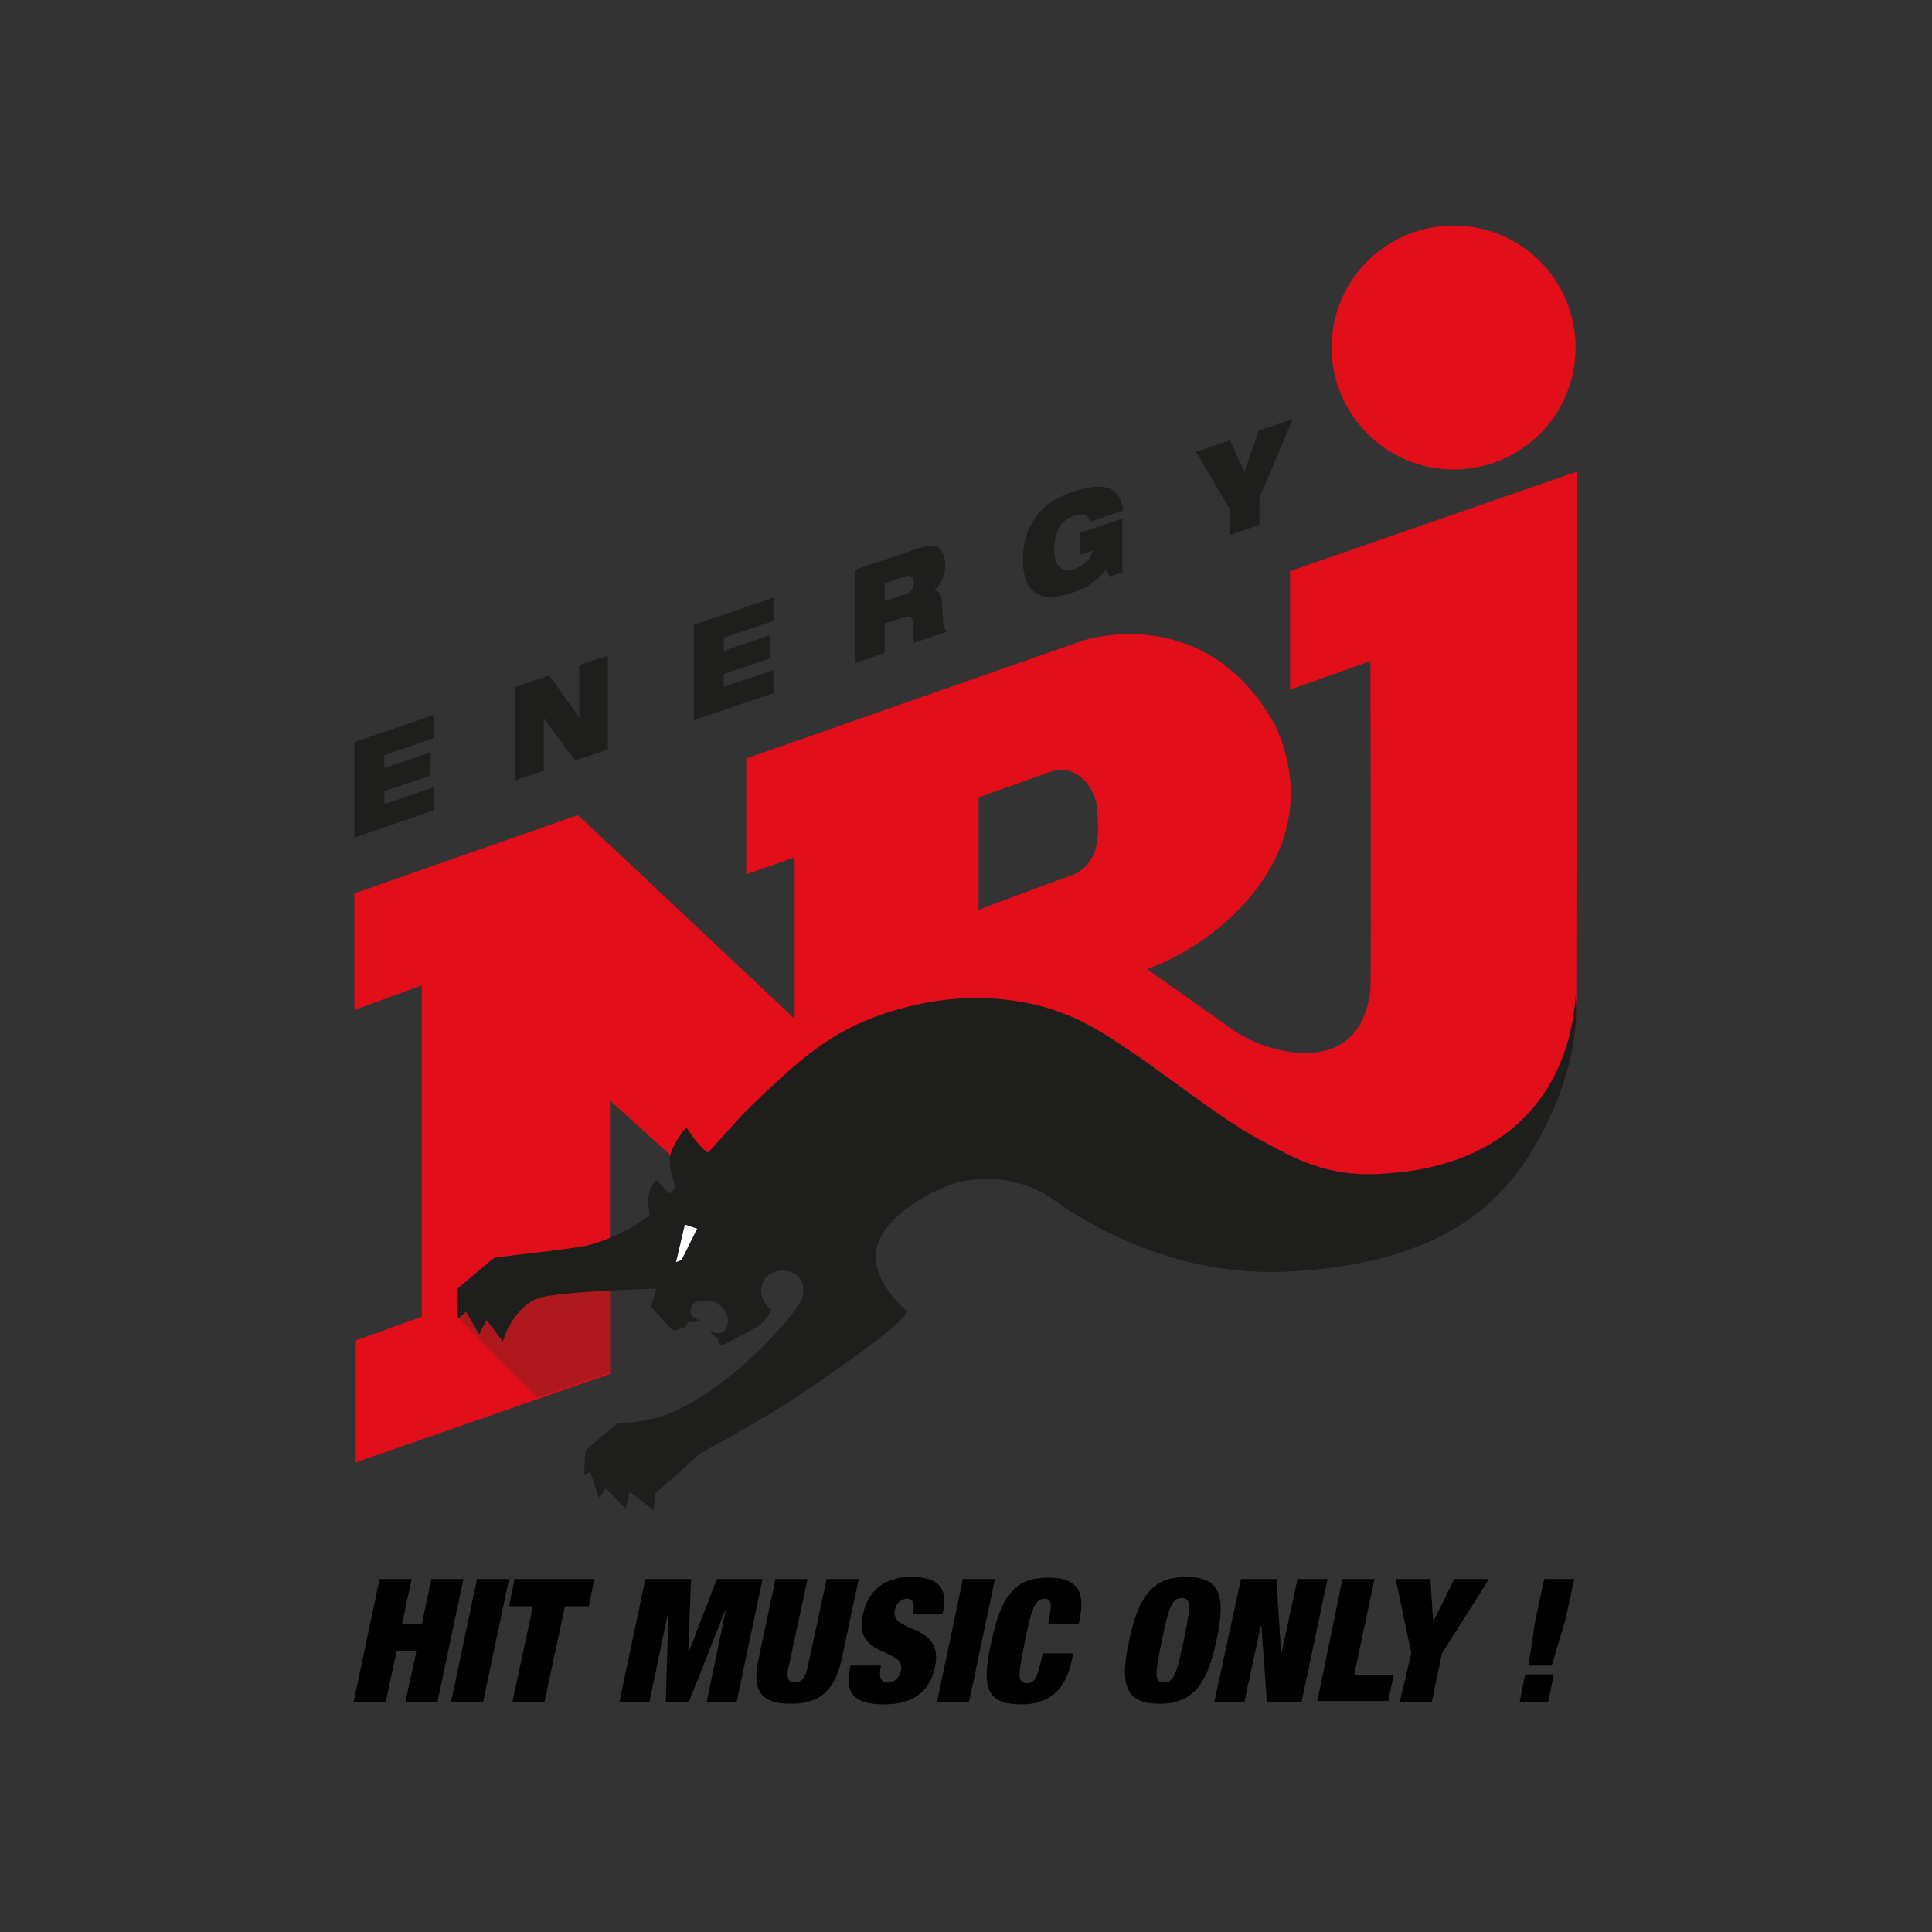 <?xml version="1.0" encoding="utf-8"?>
<!-- Generator: Adobe Illustrator 27.0.1, SVG Export Plug-In . SVG Version: 6.00 Build 0)  -->
<svg version="1.0" id="Ebene_1" xmlns="http://www.w3.org/2000/svg" xmlns:xlink="http://www.w3.org/1999/xlink" x="0px" y="0px"
	 viewBox="0 0 283.5 283.5" style="enable-background:new 0 0 283.5 283.5;" xml:space="preserve">
<rect x="0" y="0" width="283.5" height="283.5" fill="#333333" stroke="none"/>
<style type="text/css">
	.st0{fill:#E20E1A;}
	.st1{fill:#AF191D;}
	.st2{fill:#1E1F1D;}
	.st3{fill:#FFFFFF;}
	.st4{fill:#1E1E1C;}
</style>
<g>
	<g>
		<path d="M55.7,231.7h4.7l-1.4,6.6h2.9l1.4-6.6H68l-3.8,18h-4.7l1.6-7.4h-2.9l-1.6,7.4h-4.7L55.7,231.7z"/>
		<path d="M70,231.7h4.7l-3.8,18h-4.7L70,231.7z"/>
		<path d="M78.2,235.7h-3.5l0.8-4h11.7l-0.8,4h-3.5l-3,14h-4.7L78.2,235.7z"/>
		<path d="M94.7,231.7h6.7l-0.4,10.6h0.1l4.1-10.6h6.7l-3.8,18h-4.4l2.8-13.4h-0.1l-5.3,13.4h-3.4l0.4-13.4h0l-2.8,13.4h-4.4
			L94.7,231.7z"/>
		<path d="M118.5,231.7l-2.8,13c-0.4,1.7,0.1,2.2,0.9,2.2c0.9,0,1.5-0.5,1.9-2.2l2.8-13h4.7l-2.5,11.8c-1.1,5-3.6,6.5-7.5,6.5
			c-3.9,0-5.8-1.5-4.7-6.5l2.5-11.8H118.5z"/>
		<path d="M133.9,236.9l0.1-0.4c0.2-1.1,0-1.9-0.9-1.9c-1,0-1.6,0.8-1.8,1.6c-0.8,3.6,7.3,1.8,5.9,8.4c-0.8,3.8-3.4,5.5-7.5,5.5
			c-3.9,0-5.8-1.3-5-5.1l0.1-0.6h4.5l-0.1,0.4c-0.3,1.5,0.2,2.1,1.1,2.1c1,0,1.7-0.8,1.9-1.7c0.8-3.5-7-1.8-5.6-8.2
			c0.8-3.6,3.1-5.6,7.1-5.6c4.1,0,5.5,1.7,4.6,5.5H133.9z"/>
		<path d="M141.3,231.7h4.7l-3.8,18h-4.7L141.3,231.7z"/>
		<path d="M154,237.2c0.4-2,0.2-2.6-0.7-2.6c-1.4,0-1.9,1.3-2.9,6.2c-1,4.9-1.2,6.2,0.3,6.2c1.2,0,1.6-1,2.3-4.4h4.5l-0.3,1.3
			c-1.1,5-4.3,6.2-7.3,6.2c-5.3,0-5.9-2.6-4.4-9.3c1.5-6.9,3.5-9.3,8.4-9.3c4.2,0,5.3,2.2,4.6,5.7l-0.2,1.1h-4.5L154,237.2z"/>
		<path d="M174.1,231.4c4.8,0,5.9,2.6,4.4,9.3c-1.4,6.7-3.6,9.3-8.4,9.3s-5.9-2.6-4.4-9.3C167.1,234,169.3,231.4,174.1,231.4z
			 M170.8,246.9c1.4,0,1.9-1.3,2.9-6.2c1-4.9,1.2-6.2-0.3-6.2c-1.4,0-1.9,1.3-2.9,6.2C169.5,245.6,169.3,246.9,170.8,246.9z"/>
		<path d="M182.1,231.7h5.2l0.7,11.1h0l2.4-11.1h4.4l-3.8,18h-5.1l-0.8-11.1H185l-2.4,11.1h-4.4L182.1,231.7z"/>
		<path d="M197,231.7h4.7l-3,14.1h5.8l-0.8,3.8h-10.4L197,231.7z"/>
		<path d="M207.1,242.6l-2.3-10.9h5.1l0.4,6.3h0l3.1-6.3h5.1l-6.9,10.9l-1.5,7.1h-4.7L207.1,242.6z"/>
		<path d="M223.8,245.7h4.2l-0.8,4h-4.2L223.8,245.7z M225.3,237.7l1.3-6h4.4l-1.3,6l-2,6.7h-3.4L225.3,237.7z"/>
	</g>
	<g>
		<path class="st0" d="M189.3,83.8v17.4l11.8-4.2c0,0,0.1,45.6,0,48c-1.3,13.9-15.8,9.5-20.5,5.9c-1.5-1.1-12.3-8.7-12.3-8.7
			c10.6-3.7,27.1-17.3,18.9-35.6C177,87.9,158.9,94,158.9,94l-49.4,17.3v17l7.1-2.5v23.7l-31.8-29.9l-32.8,11.5l0,17.1l9.9-3.6v48.6
			l-9.7,3.5v17.9l37.3-13v-40.1L110,180l52.6-14c0,0,7,5.5,12.2,9.3c8.9,6.5,19.7,7.9,31.8,4.6c13.3-3.6,24.7-15.3,24.7-32.5
			c0-6.1,0.1-78.2,0.1-78.2L189.3,83.8z M157.4,128.4c-3.5,1.2-13.8,5.1-13.8,5.1V117c0,0,7.1-2.5,10.7-3.8c3.5-1.2,6.6,2.3,6.7,5.7
			C161.2,122,161.7,126.4,157.4,128.4z M213.3,68.9c9.9,0,17.9-8,17.9-17.9c0-9.9-8-17.9-17.9-17.9c-9.9,0-17.9,8-17.9,17.9
			C195.4,60.8,203.4,68.9,213.3,68.9z"/>
		<polygon class="st1" points="78.9,205.1 67.3,193.5 68.3,188.7 89.5,187.7 89.5,201.4 		"/>
		<path class="st2" d="M231.2,146.1c-0.9,13.7-9.6,25-27.9,26.1c-8.6,0.7-13.6-2.4-17.9-4.7c-7.9-3.9-20.7-15.5-28.9-18.6
			c-5.8-2.4-13.8-3.3-21.9-1.5c-8.1,1.8-12.5,4.7-15.8,7.2c-3.3,2.5-8.5,7.6-9.8,8.9c-1.3,1.4-4.9,5.5-5.1,5.6
			c-0.3,0-1.3-1.1-1.8-1.7c-0.5-0.6-1.2-1.8-1.4-1.9c-0.3,0.1-2.3,2.9-2.4,4.4c-0.2,1.5,0.7,3.7,0.7,4.2c0,0.5-0.6,1-0.8,1
			c-0.2,0-1.7-1.9-1.9-1.9c-0.2,0-0.9,1.3-1.1,2.1c-0.2,0.8,0.1,3,0.1,3c-1.9,1.6-5.2,3.4-8.9,4.4c-2.3,0.6-13.5,1.7-13.9,1.9
			c-0.3,0.2-5.5,4.6-5.5,4.6l0.2,4.3l1.2-1l1.9,3.3l1.1-2.1c0,0,1.6,2.1,2.4,3.2c0.4-1.8,2.3-5.4,5.2-6.4c2.8-1,16.9-1.4,17.3-1.4
			c0,0.4-0.8,2.5-0.8,2.6c0,0.1,3.1,3.4,3.3,3.5c0.2,0.1,1.7-0.4,1.8-0.5c0.1-0.1,0.3-0.4,0.3-0.7c0.1,0,1.2,0.1,1.7-0.3
			c-1.4-0.4-1.5-1.3-1.1-2.1c0.4-0.8,2.6-1.1,3.8-0.3c1.2,0.8,1.9,2.1,1.3,3.5c-0.5,1.3-2.1,0.7-2.5,0.6c0.1,0.2,1.3,1,1.3,1.1
			c0,0.1,0,0.4,0,0.4s0.3,0.5,0.6,0.5c0.2,0,4.9-2.6,5.3-2.8c0.3-0.2,1.3-1.2,1.9-2.4c0,0-1.6-1.1-1.5-3c0.1-1.9,1.8-3,3.7-2.7
			c1.9,0.2,2.9,1.9,2.3,4c-0.4,1.7-9.1,11.7-16.8,15.6c-5.1,3-9.8,2.6-10.1,2.7c-0.3,0.1-4.9,4-4.9,4l-0.2,3.6l0.9-0.4l1.3,3.8
			l1-1.4l2.9,3l0.6-2.5l3.5,2.7c0,0,0.2-1.3,0.3-2.5c0.5-0.4,5.8-5.2,6.3-5.6c0.5-0.5,8.3-4.4,15.1-9c7.8-5.2,15.3-10.7,15.5-12.1
			c-1-0.8-4.7-4.3-4.6-8.2c0.1-3.9,4.6-7.6,9.8-9.9c5.2-2.3,12-1.5,16.5,1.9c3.1,2.2,16.4,11.3,34.2,10.4c18.7-1,29.7-7.1,36.2-18.4
			C231.9,156.6,231.4,148.3,231.2,146.1z"/>
		<polygon class="st3" points="99.2,185.2 100.5,179.7 102.3,180.3 100,184.9 		"/>
	</g>
	<path class="st4" d="M52,108.9l11.7-4l0,3.4l-7.3,2.5l0,1.9l6.8-2.3l0,3.4l-6.8,2.3l0,1.9l7.3-2.5l0,3.4l-11.7,4L52,108.9z"/>
	<path class="st4" d="M75.6,100.8l5-1.7l4.4,6.2l0,0l0-7.7l4.2-1.4l0,13.8l-4.8,1.6l-4.6-6.2l0,0l0,7.7l-4.2,1.4L75.6,100.8z"/>
	<path class="st4" d="M101.8,91.7l11.7-4l0,3.4l-7.3,2.5l0,1.9l6.8-2.3l0,3.4l-6.8,2.3l0,1.9l7.3-2.5l0,3.4l-11.7,4L101.8,91.7z"/>
	<path class="st4" d="M125.5,83.6l9.1-3.1c1.2-0.4,2-0.5,2.6-0.4c0.8,0.2,1.5,1.3,1.5,2.8c0,1.3-0.4,2.8-1.7,3.7l0,0
		c0.6,0,1.2,0.5,1.2,1.7l0.2,3c0,0.6,0.3,1.1,0.5,1.4l-4.7,1.6c-0.2-0.4-0.2-1-0.2-2.5c0-1-0.3-1.5-1.1-1.3l-3.1,1l0,4.3l-4.3,1.5
		L125.5,83.6z M129.8,88.2l3.1-1c0.8-0.3,1.2-0.8,1.2-1.7c0-1-0.5-1.1-1.3-0.9l-3,1L129.8,88.2z"/>
	<path class="st4" d="M158.5,78.2l6.2-2.1l0,7.9l-1.9,0.6l-0.5-1.1c-1.1,1.6-2.5,2.6-5,3.5c-3,1-7.2,1.5-7.2-4.9
		c0-6.1,3.9-8.8,7.2-9.9c4.8-1.6,7.1-0.8,7.5,2.7l-4.9,1.7c-0.1-0.7-0.4-1-0.8-1.1c-0.4-0.1-0.9,0-1.5,0.2c-1.8,0.6-2.9,2.1-2.9,4.9
		c0,2.6,1.1,3.5,3.2,2.8c1.4-0.5,2.1-1.4,2.4-2.6l-1.8,0.6L158.5,78.2z"/>
	<path class="st4" d="M180.4,74.6l-4.9-8.3l5-1.7l2.1,4.7l2.1-6.1l5-1.7l-4.9,11.6l0,3.9l-4.3,1.5L180.4,74.6z"/>
</g>
</svg>
